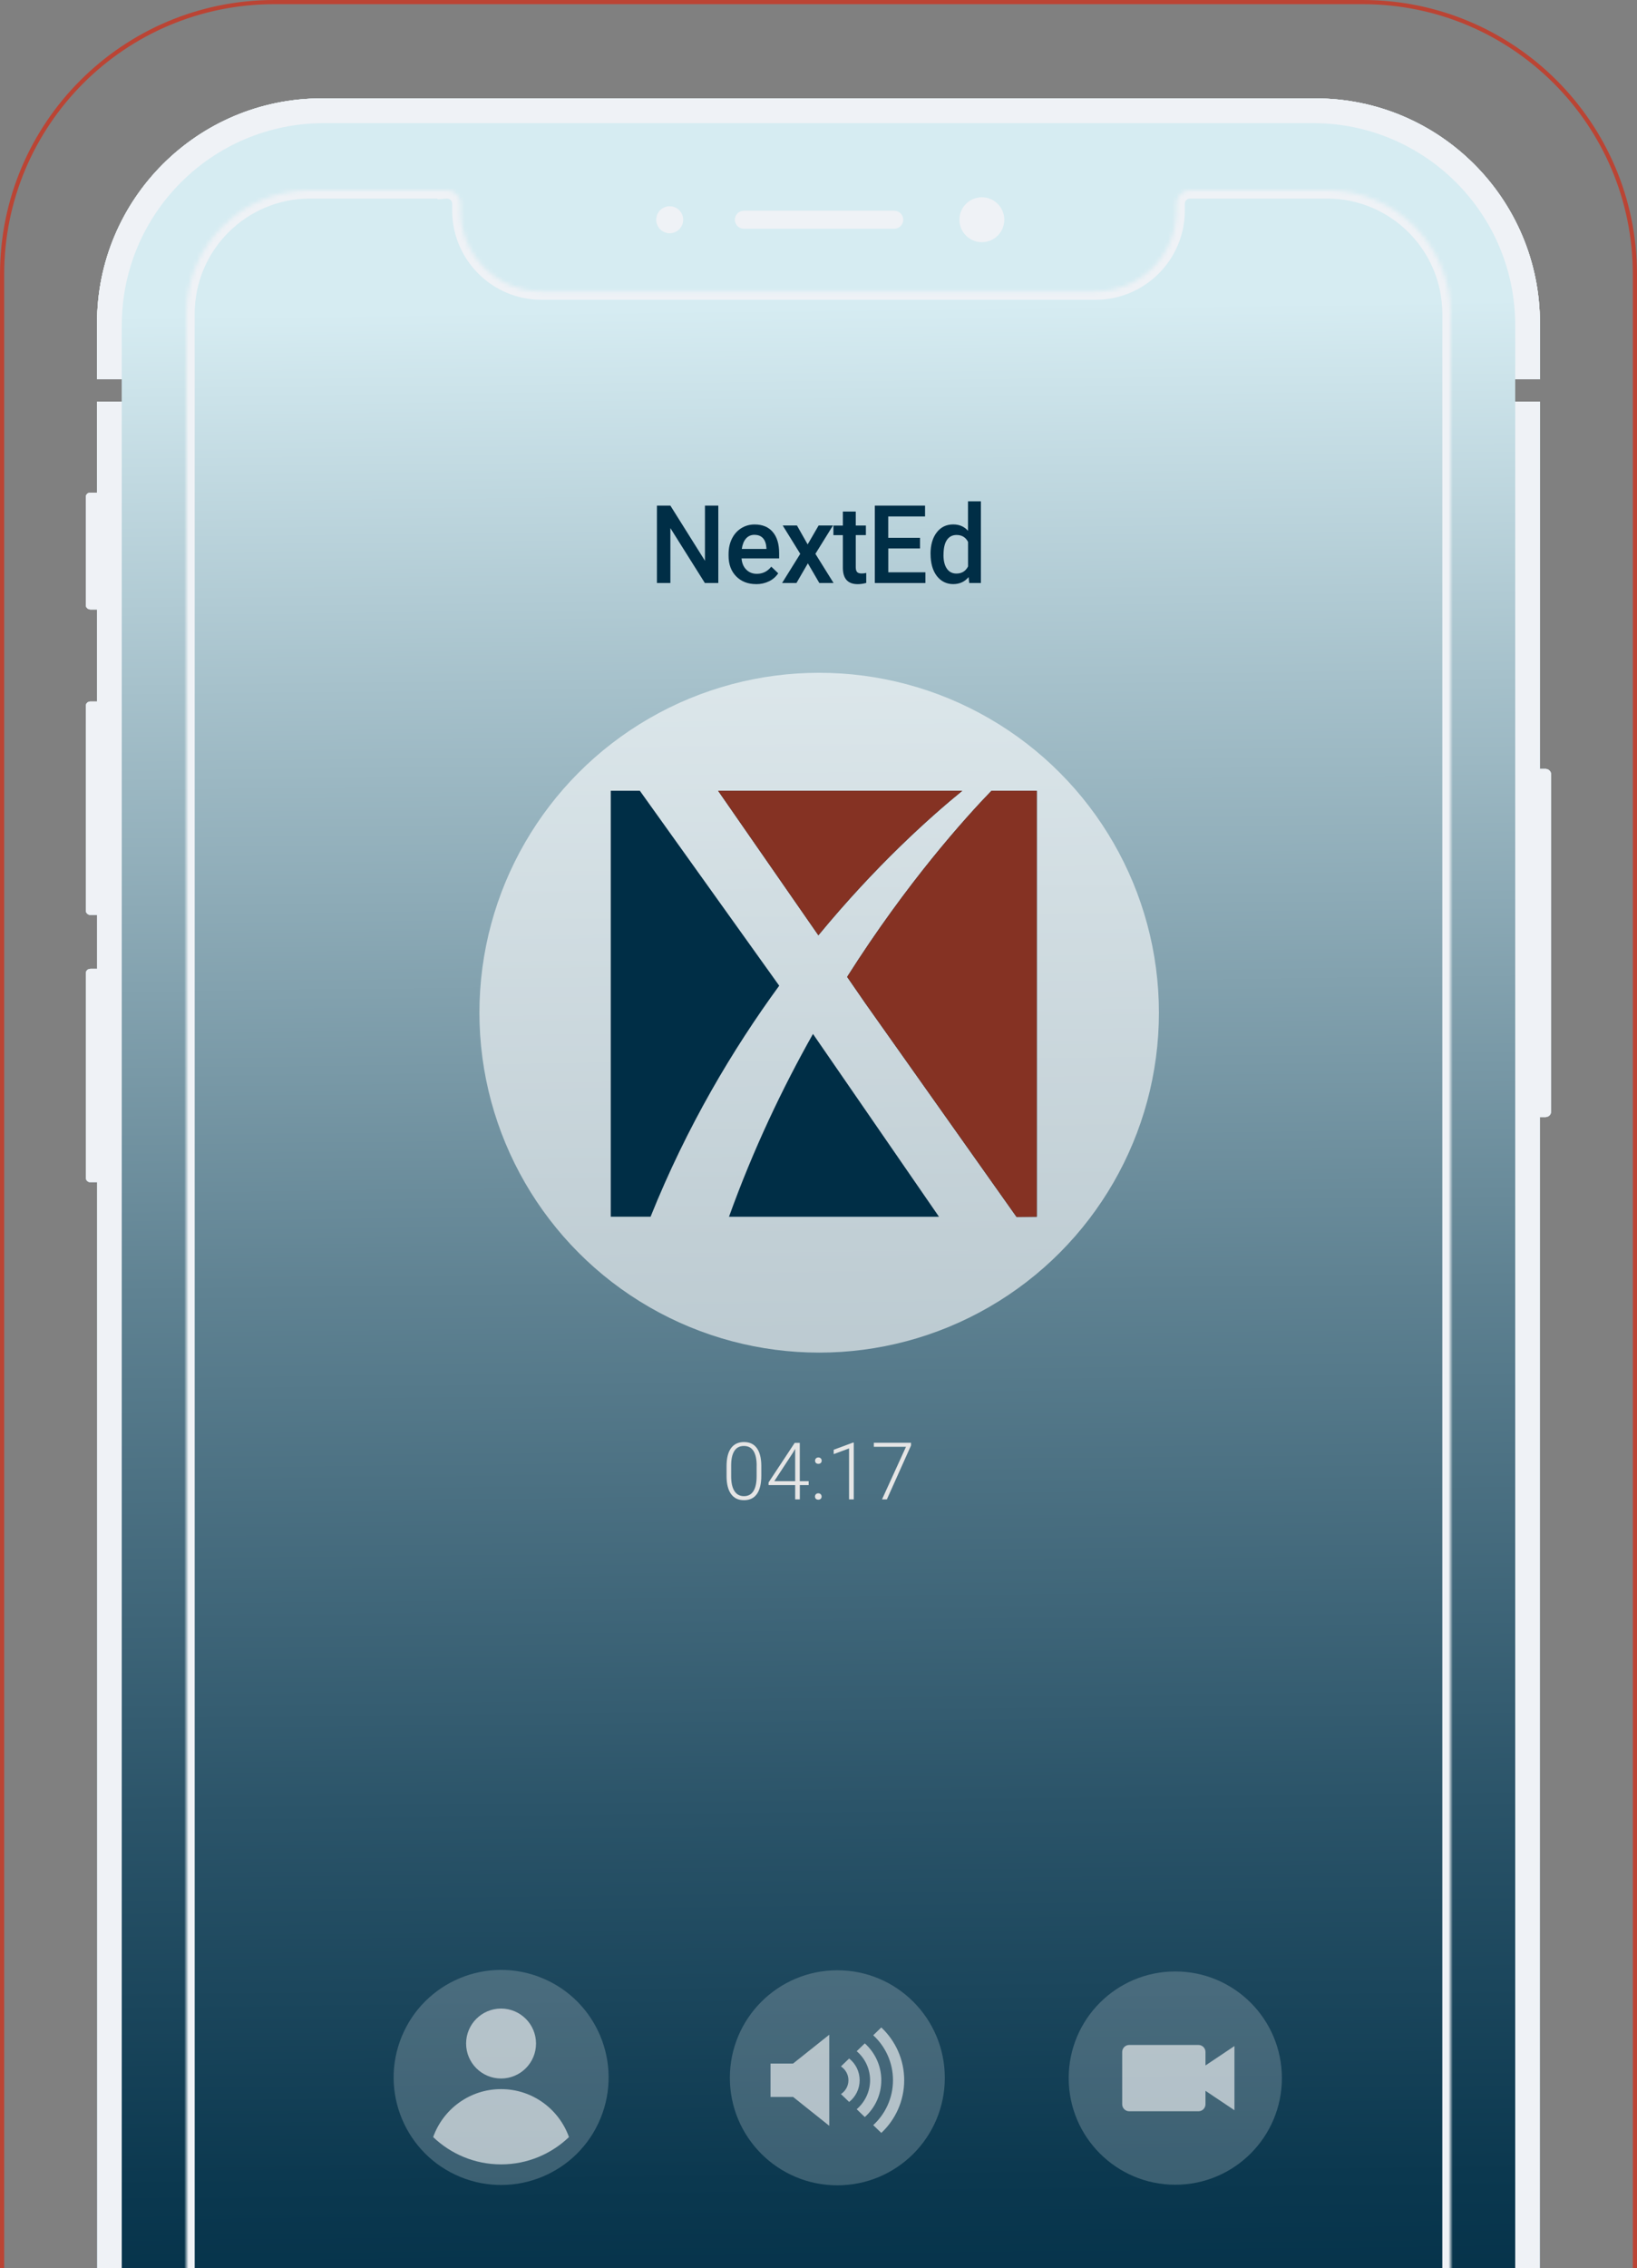 <svg xmlns="http://www.w3.org/2000/svg" xmlns:xlink="http://www.w3.org/1999/xlink" viewBox="0 0 391 541.5"><rect x="0" y="0" width="391" height="541.5" fill="#808080" stroke="none"/><clipPath id="a"><path d="m20.5 23.5h350v518h-350z"></path></clipPath><mask id="b" height="658.18" maskUnits="userSpaceOnUse" width="306" x="42.5" y="43.41"><path d="m106.51 45.41h.27c1.78 0 3.22 1.44 3.22 3.22v1.61c0 10.68 8.67 19.34 19.36 19.34h132.29c10.69 0 19.36-8.66 19.36-19.34v-4.83h35.97c16.31 0 29.53 13.22 29.53 29.54v595.1c0 16.31-13.22 29.54-29.53 29.54h-242.95c-16.31 0-29.53-13.23-29.53-29.54v-595.1c0-16.31 13.22-29.54 29.53-29.54zm177.98.01s-3.49-.01-3.49-.01v3.49-.27c0-1.78 1.44-3.22 3.22-3.22.09 0 .18 0 .27.01z" fill="#fff" fill-rule="evenodd"></path></mask><linearGradient id="c" gradientUnits="userSpaceOnUse" x1="192.84" x2="198.48" y1="73.33" y2="570.27"><stop offset="0" stop-color="#d6ecf2"></stop><stop offset=".18" stop-color="#a6c1cb"></stop><stop offset=".47" stop-color="#5f8292"></stop><stop offset=".72" stop-color="#2b5469"></stop><stop offset=".9" stop-color="#0b384f"></stop><stop offset="1" stop-color="#002e46"></stop></linearGradient><mask id="d" height="658.18" maskUnits="userSpaceOnUse" width="306" x="42.5" y="43.41"><path d="m106.51 45.41h.27c1.78 0 3.22 1.44 3.22 3.22v1.61c0 10.68 8.67 19.34 19.36 19.34h132.29c10.69 0 19.36-8.66 19.36-19.34v-4.83h35.97c16.31 0 29.53 13.22 29.53 29.54v595.1c0 16.31-13.22 29.54-29.53 29.54h-242.95c-16.31 0-29.53-13.23-29.53-29.54v-595.1c0-16.31 13.22-29.54 29.53-29.54zm177.98.01s-3.49-.01-3.49-.01v3.49-.27c0-1.78 1.44-3.22 3.22-3.22.09 0 .18 0 .27.01z" fill="#fff" fill-rule="evenodd"></path></mask><g clip-path="url(#a)"><path d="m367.82 266.7v381.56h-5.9v5.36h5.9v12.87c0 29.62-24.02 53.63-53.64 53.63h-237.36c-29.63 0-53.64-24.01-53.64-53.63v-12.87h5.9v-5.36h-5.9v-366.01h-1.61c-.59 0-1.08-.48-1.08-1.07v-48.81c0-.59.48-1.07 1.08-1.07h1.61v-12.87h-1.61c-.59 0-1.08-.48-1.08-1.07v-48.81c0-.59.48-1.07 1.08-1.07h1.61v-21.99h-1.61c-.59 0-1.08-.48-1.08-1.07v-25.74c0-.59.48-1.07 1.08-1.07h1.61v-21.72h5.9v-5.36h-5.9v-13.41c0-29.62 24.02-53.63 53.64-53.63h237.35c29.62 0 53.64 24.01 53.64 53.63v13.41h-5.9v5.36h5.9v87.68h1.34c.74 0 1.34.6 1.34 1.34v80.44c0 .74-.6 1.34-1.34 1.34h-1.34z" fill="#fff"></path><path d="m367.82 266.7v381.56h-5.9v5.36h5.9v12.87c0 29.62-24.02 53.63-53.64 53.63h-237.36c-29.63 0-53.64-24.01-53.64-53.63v-12.87h5.9v-5.36h-5.9v-366.01h-1.61c-.59 0-1.08-.48-1.08-1.07v-48.81c0-.59.48-1.07 1.08-1.07h1.61v-12.87h-1.61c-.59 0-1.08-.48-1.08-1.07v-48.81c0-.59.48-1.07 1.08-1.07h1.61v-21.99h-1.61c-.59 0-1.08-.48-1.08-1.07v-25.74c0-.59.48-1.07 1.08-1.07h1.61v-21.72h5.9v-5.36h-5.9v-13.41c0-29.62 24.02-53.63 53.64-53.63h237.35c29.62 0 53.64 24.01 53.64 53.63v13.41h-5.9v5.36h5.9v87.68h1.34c.74 0 1.34.6 1.34 1.34v80.44c0 .74-.6 1.34-1.34 1.34h-1.34zm-338.74-189.03v588.29c0 26.66 21.61 48.27 48.27 48.27h236.29c26.66 0 48.27-21.61 48.27-48.27v-588.29c0-26.66-21.61-48.27-48.27-48.27h-236.28c-26.66 0-48.27 21.61-48.27 48.27zm130.88-21.99c-1.78 0-3.22-1.44-3.22-3.22s1.44-3.22 3.22-3.22 3.22 1.44 3.22 3.22-1.44 3.22-3.22 3.22zm74.56 2.14c-2.96 0-5.36-2.4-5.36-5.36s2.4-5.36 5.36-5.36 5.36 2.4 5.36 5.36-2.4 5.36-5.36 5.36zm-56.86-7.51h35.94c1.18 0 2.14.96 2.14 2.15s-.96 2.15-2.14 2.15h-35.94c-1.18 0-2.14-.96-2.14-2.15s.96-2.15 2.14-2.15z" fill="#fff" fill-rule="evenodd"></path><g mask="url(#b)"><path d="m106.51 45.41h2v-2h-2zm0 .01h-2v2.17l2.16-.18zm174.49-.01v-2h-2v2zm3.49 0h2v-2h-2zm-3.49 0v-2h-2v2zm-176.49 0s4 .01 4 .01-4-.01-4-.01zm2.17 2s.07 0 .1 0v-4c-.14 0-.29 0-.43.02l.33 3.99zm.1 0c.67 0 1.22.55 1.22 1.22h4c0-2.88-2.33-5.22-5.22-5.22zm1.22 1.22v1.61h4v-1.61zm0 1.61c0 11.79 9.56 21.34 21.36 21.34v-4c-9.59 0-17.36-7.76-17.36-17.34zm21.36 21.34h132.29v-4h-132.29zm132.28 0c11.79 0 21.36-9.55 21.36-21.34h-4c0 9.57-7.77 17.34-17.36 17.34zm21.36-21.34v-4.83h-4v4.83zm-2-2.83h35.97v-4h-35.97zm35.97 0c15.2 0 27.53 12.33 27.53 27.54h4c0-17.42-14.11-31.54-31.53-31.54zm27.53 27.54v595.1h4v-595.1zm0 595.1c0 15.21-12.33 27.54-27.53 27.54v4c17.41 0 31.53-14.12 31.53-31.54zm-27.53 27.54h-242.94v4h242.94zm-242.94 0c-15.2 0-27.53-12.33-27.53-27.54h-4c0 17.42 14.12 31.54 31.53 31.54zm-27.53-27.54v-595.1h-4v595.1zm0-595.1c0-15.21 12.32-27.54 27.53-27.54v-4c-17.41 0-31.53 14.12-31.53 31.54zm27.53-27.54h32.48v-4h-32.48zm212.46-1.99s-4-.01-4-.01 4 .01 4 .01zm-2-2.01h-3.49v4h3.49zm-5.49 2v3.49h4v-3.49zm4 3.49v-.27h-4v.27zm0-.27c0-.68.55-1.22 1.22-1.22v-4c-2.89 0-5.22 2.34-5.22 5.22zm1.22-1.22s.07 0 .1 0l.33-3.99c-.14-.01-.29-.02-.43-.02v4z" fill="#fff"></path></g><path d="m367.82 266.7v381.56h-5.9v5.36h5.9v12.87c0 29.62-24.02 53.63-53.64 53.63h-237.36c-29.63 0-53.64-24.01-53.64-53.63v-12.87h5.9v-5.36h-5.9v-366.01h-1.61c-.59 0-1.08-.48-1.08-1.07v-48.81c0-.59.48-1.07 1.08-1.07h1.61v-12.87h-1.61c-.59 0-1.08-.48-1.08-1.07v-48.81c0-.59.48-1.07 1.08-1.07h1.61v-21.99h-1.61c-.59 0-1.08-.48-1.08-1.07v-25.74c0-.59.48-1.07 1.08-1.07h1.61v-21.72h5.9v-5.36h-5.9v-13.41c0-29.62 24.02-53.63 53.64-53.63h237.35c29.62 0 53.64 24.01 53.64 53.63v13.41h-5.9v5.36h5.9v87.68h1.34c.74 0 1.34.6 1.34 1.34v80.44c0 .74-.6 1.34-1.34 1.34h-1.34z" fill="url(#c)"></path><path d="m367.82 266.7v381.56h-5.9v5.36h5.9v12.87c0 29.62-24.02 53.63-53.64 53.63h-237.36c-29.63 0-53.64-24.01-53.64-53.63v-12.87h5.9v-5.36h-5.9v-366.01h-1.61c-.59 0-1.08-.48-1.08-1.07v-48.81c0-.59.48-1.07 1.08-1.07h1.61v-12.87h-1.61c-.59 0-1.08-.48-1.08-1.07v-48.81c0-.59.48-1.07 1.08-1.07h1.61v-21.99h-1.61c-.59 0-1.08-.48-1.08-1.07v-25.74c0-.59.48-1.07 1.08-1.07h1.61v-21.72h5.9v-5.36h-5.9v-13.41c0-29.62 24.02-53.63 53.64-53.63h237.35c29.62 0 53.64 24.01 53.64 53.63v13.41h-5.9v5.36h5.9v87.68h1.34c.74 0 1.34.6 1.34 1.34v80.44c0 .74-.6 1.34-1.34 1.34h-1.34zm-338.74-189.03v588.29c0 26.66 21.61 48.27 48.27 48.27h236.29c26.66 0 48.27-21.61 48.27-48.27v-588.29c0-26.66-21.61-48.27-48.27-48.27h-236.28c-26.66 0-48.27 21.61-48.27 48.27zm130.88-21.99c-1.78 0-3.22-1.44-3.22-3.22s1.44-3.22 3.22-3.22 3.22 1.44 3.22 3.22-1.44 3.22-3.22 3.22zm74.56 2.14c-2.96 0-5.36-2.4-5.36-5.36s2.4-5.36 5.36-5.36 5.36 2.4 5.36 5.36-2.4 5.36-5.36 5.36zm-56.86-7.51h35.94c1.18 0 2.14.96 2.14 2.15s-.96 2.15-2.14 2.15h-35.94c-1.18 0-2.14-.96-2.14-2.15s.96-2.15 2.14-2.15z" fill="#eff2f6" fill-rule="evenodd"></path><g mask="url(#d)"><path d="m106.51 45.41h2v-2h-2zm0 .01h-2v2.17l2.16-.18zm174.49-.01v-2h-2v2zm3.49 0h2v-2h-2zm-3.49 0v-2h-2v2zm-176.49 0s4 .01 4 .01-4-.01-4-.01zm2.17 2s.07 0 .1 0v-4c-.14 0-.29 0-.43.02l.33 3.99zm.1 0c.67 0 1.22.55 1.22 1.22h4c0-2.88-2.33-5.22-5.22-5.22zm1.22 1.22v1.61h4v-1.61zm0 1.61c0 11.79 9.56 21.34 21.36 21.34v-4c-9.59 0-17.36-7.76-17.36-17.34zm21.36 21.34h132.29v-4h-132.29zm132.28 0c11.79 0 21.36-9.55 21.36-21.34h-4c0 9.57-7.77 17.34-17.36 17.34zm21.36-21.34v-4.83h-4v4.83zm-2-2.83h35.97v-4h-35.97zm35.97 0c15.2 0 27.53 12.33 27.53 27.54h4c0-17.42-14.11-31.54-31.53-31.54zm27.53 27.54v595.1h4v-595.1zm0 595.1c0 15.21-12.33 27.54-27.53 27.54v4c17.41 0 31.53-14.12 31.53-31.54zm-27.53 27.54h-242.94v4h242.94zm-242.94 0c-15.2 0-27.53-12.33-27.53-27.54h-4c0 17.42 14.12 31.54 31.53 31.54zm-27.53-27.54v-595.1h-4v595.1zm0-595.1c0-15.21 12.32-27.54 27.53-27.54v-4c-17.41 0-31.53 14.12-31.53 31.54zm27.53-27.54h32.48v-4h-32.48zm212.46-1.99s-4-.01-4-.01 4 .01 4 .01zm-2-2.01h-3.49v4h3.49zm-5.49 2v3.49h4v-3.49zm4 3.49v-.27h-4v.27zm0-.27c0-.68.55-1.22 1.22-1.22v-4c-2.89 0-5.22 2.34-5.22 5.22zm1.22-1.22s.07 0 .1 0l.33-3.99c-.14-.01-.29-.02-.43-.02v4z" fill="#eff2f6"></path></g></g><path d="m390.5 541.5v-476c0-35.9-29.1-65-65-65h-260c-35.9 0-65 29.1-65 65v476" fill="none" stroke="#bb4434"></path><g fill="#002e46"><path d="m171.57 139.19h-3.21l-8.24-13.11v13.11h-3.21v-18.48h3.21l8.26 13.17v-13.17h3.19z"></path><path d="m180.59 139.45c-1.96 0-3.54-.62-4.75-1.85s-1.82-2.87-1.82-4.92v-.38c0-1.37.26-2.6.79-3.67.53-1.08 1.27-1.92 2.23-2.52s2.02-.9 3.2-.9c1.87 0 3.32.6 4.33 1.79 1.02 1.19 1.53 2.88 1.53 5.07v1.24h-8.98c.09 1.13.47 2.03 1.14 2.69.66.66 1.5.99 2.51.99 1.41 0 2.56-.57 3.45-1.71l1.66 1.59c-.55.82-1.28 1.46-2.2 1.91s-1.95.68-3.09.68zm-.36-11.77c-.85 0-1.53.3-2.05.89s-.85 1.42-1 2.48h5.88v-.23c-.07-1.03-.34-1.81-.83-2.34-.48-.53-1.15-.79-2.01-.79z"></path><path d="m192.91 129.97 2.62-4.52h3.43l-4.2 6.77 4.34 6.97h-3.4l-2.74-4.7-2.73 4.7h-3.43l4.34-6.97-4.19-6.77h3.4z"></path><path d="m204.4 122.12v3.34h2.42v2.29h-2.42v7.67c0 .52.1.9.31 1.14.21.23.58.35 1.11.35.36 0 .71-.04 1.08-.13v2.39c-.7.19-1.38.29-2.03.29-2.37 0-3.55-1.31-3.55-3.92v-7.78h-2.26v-2.29h2.26v-3.34h3.08z"></path><path d="m219.76 130.94h-7.59v5.69h8.87v2.56h-12.09v-18.48h12v2.59h-8.79v5.1h7.59v2.54z"></path><path d="m222.26 132.22c0-2.12.49-3.82 1.47-5.1s2.3-1.92 3.95-1.92c1.46 0 2.63.51 3.53 1.52v-7.03h3.08v19.5h-2.79l-.15-1.42c-.92 1.12-2.15 1.68-3.69 1.68s-2.91-.65-3.9-1.94-1.49-3.06-1.49-5.28zm3.09.27c0 1.4.27 2.49.81 3.27s1.3 1.17 2.29 1.17c1.26 0 2.18-.56 2.77-1.69v-5.87c-.57-1.1-1.48-1.65-2.74-1.65-1 0-1.77.4-2.31 1.19s-.81 1.98-.81 3.57z"></path></g><circle cx="195.66" cy="241.77" fill="#fff" opacity=".6" r="81.15"></circle><path d="m181.84 352.33c0 1.9-.35 3.35-1.05 4.34s-1.73 1.48-3.09 1.48-2.36-.48-3.07-1.45-1.08-2.38-1.09-4.23v-2.42c0-1.9.35-3.34 1.06-4.31s1.74-1.47 3.09-1.47 2.36.47 3.06 1.42 1.07 2.33 1.09 4.17v2.48zm-1.11-2.42c0-1.55-.25-2.71-.76-3.51s-1.27-1.19-2.29-1.19-1.76.39-2.26 1.16c-.51.77-.77 1.92-.78 3.42v2.65c0 1.54.26 2.72.78 3.53s1.28 1.22 2.28 1.22 1.74-.4 2.25-1.2.77-1.97.77-3.51v-2.6z" fill="#e5e5e5"></path><path d="m191.04 353.61h2.11v.94h-2.11v3.41h-1.11v-3.41h-6.36v-.63l6.25-9.46h1.21v9.16zm-6.1 0h4.99v-7.72l-.49.85z" fill="#e5e5e5"></path><path d="m194.66 357.29c0-.22.07-.4.21-.55s.33-.23.58-.23.44.08.58.23.21.33.21.55-.07.39-.21.53-.34.21-.58.21-.44-.07-.58-.21-.21-.32-.21-.53zm.02-8.56c0-.22.07-.4.21-.55s.33-.23.58-.23.44.08.58.23.21.34.21.55-.07.39-.21.53-.34.21-.58.21-.44-.07-.58-.21-.21-.32-.21-.53z" fill="#e5e5e5"></path><path d="m203.91 357.96h-1.11v-12.17l-3.67 1.36v-1.04l4.6-1.71h.19v13.55z" fill="#e5e5e5"></path><path d="m217.6 345.09-5.77 12.87h-1.16l5.73-12.56h-7.68v-.95h8.88z" fill="#e5e5e5"></path><path d="m174.12 290.49h50.16l-26.28-38.11-3.82-5.54c-7.24 12.84-14.24 27.47-20.06 43.65z" fill="#002e46"></path><path d="m229.83 188.8h-58.3l23.94 34.49c13.59-16.49 26.41-28.01 34.36-34.49z" fill="#002e46"></path><path d="m186.12 235.33-33.29-46.54h-6.95v101.69h9.51c8.68-21.61 19.65-40 30.73-55.16z" fill="#002e46"></path><path d="m236.8 188.8c-6.3 6.52-20.16 21.88-34.46 44.42l4.37 6.33 36.07 50.94h4.86v-101.69h-10.83z" fill="#002e46"></path><path d="m229.83 188.8h-58.3l23.94 34.49c13.59-16.49 26.41-28.01 34.36-34.49z" fill="#853223"></path><path d="m236.8 188.8c-6.3 6.52-20.16 21.88-34.46 44.42l4.37 6.33 36.11 51s4.81-.06 4.81-.06v-101.69z" fill="#853223"></path><circle cx="200" cy="496.05" fill="#fff" opacity=".2" r="25.67"></circle><g fill="#fff" opacity=".6"><path d="m189.42 492.65h-5.38v3.98 3.98h5.38l8.65 6.9v-10.88-10.87z"></path><path d="m215.97 496.63c0-4.96-2.11-9.44-5.47-12.6l-1.77 1.71-.16.15c2.9 2.67 4.72 6.49 4.72 10.73s-1.82 8.07-4.72 10.73l.16.15 1.77 1.71c3.36-3.15 5.47-7.63 5.47-12.6z"></path><path d="m210.5 496.63c0-3.49-1.53-6.63-3.94-8.8l-1.94 1.87c1.96 1.67 3.2 4.16 3.2 6.92s-1.25 5.25-3.2 6.93l1.94 1.87c2.42-2.16 3.94-5.3 3.94-8.8z"></path><path d="m205.33 496.63c0-2.1-.98-3.97-2.51-5.19l-1.96 1.89c1.07.71 1.79 1.92 1.79 3.3s-.71 2.6-1.79 3.3l1.96 1.89c1.53-1.22 2.51-3.09 2.51-5.19z"></path></g><circle cx="119.68" cy="496.05" fill="#fff" opacity=".2" r="25.67" transform="matrix(.38 -.925 .925 .38 -384.63 418.17)"></circle><g fill="#fff" opacity=".6"><circle cx="119.68" cy="487.87" r="8.35"></circle><path d="m119.68 498.75c-7.49 0-13.84 4.78-16.22 11.45 4.21 4.03 9.93 6.52 16.22 6.52s12-2.48 16.22-6.52c-2.38-6.67-8.73-11.45-16.22-11.45z"></path></g><path d="m280.72 470.66c-14.06 0-25.46 11.4-25.46 25.46s11.4 25.46 25.46 25.46 25.46-11.4 25.46-25.46-11.4-25.46-25.46-25.46z" fill="#fff" opacity=".2"></path><path d="m287.93 493.09v-3.21c0-.92-.75-1.67-1.67-1.67h-16.55c-.92 0-1.67.75-1.67 1.67v12.49c0 .92.75 1.67 1.67 1.67h16.55c.92 0 1.67-.75 1.67-1.67v-3.21l6.92 4.63v-15.32l-6.92 4.63z" fill="#fff" opacity=".6"></path></svg>